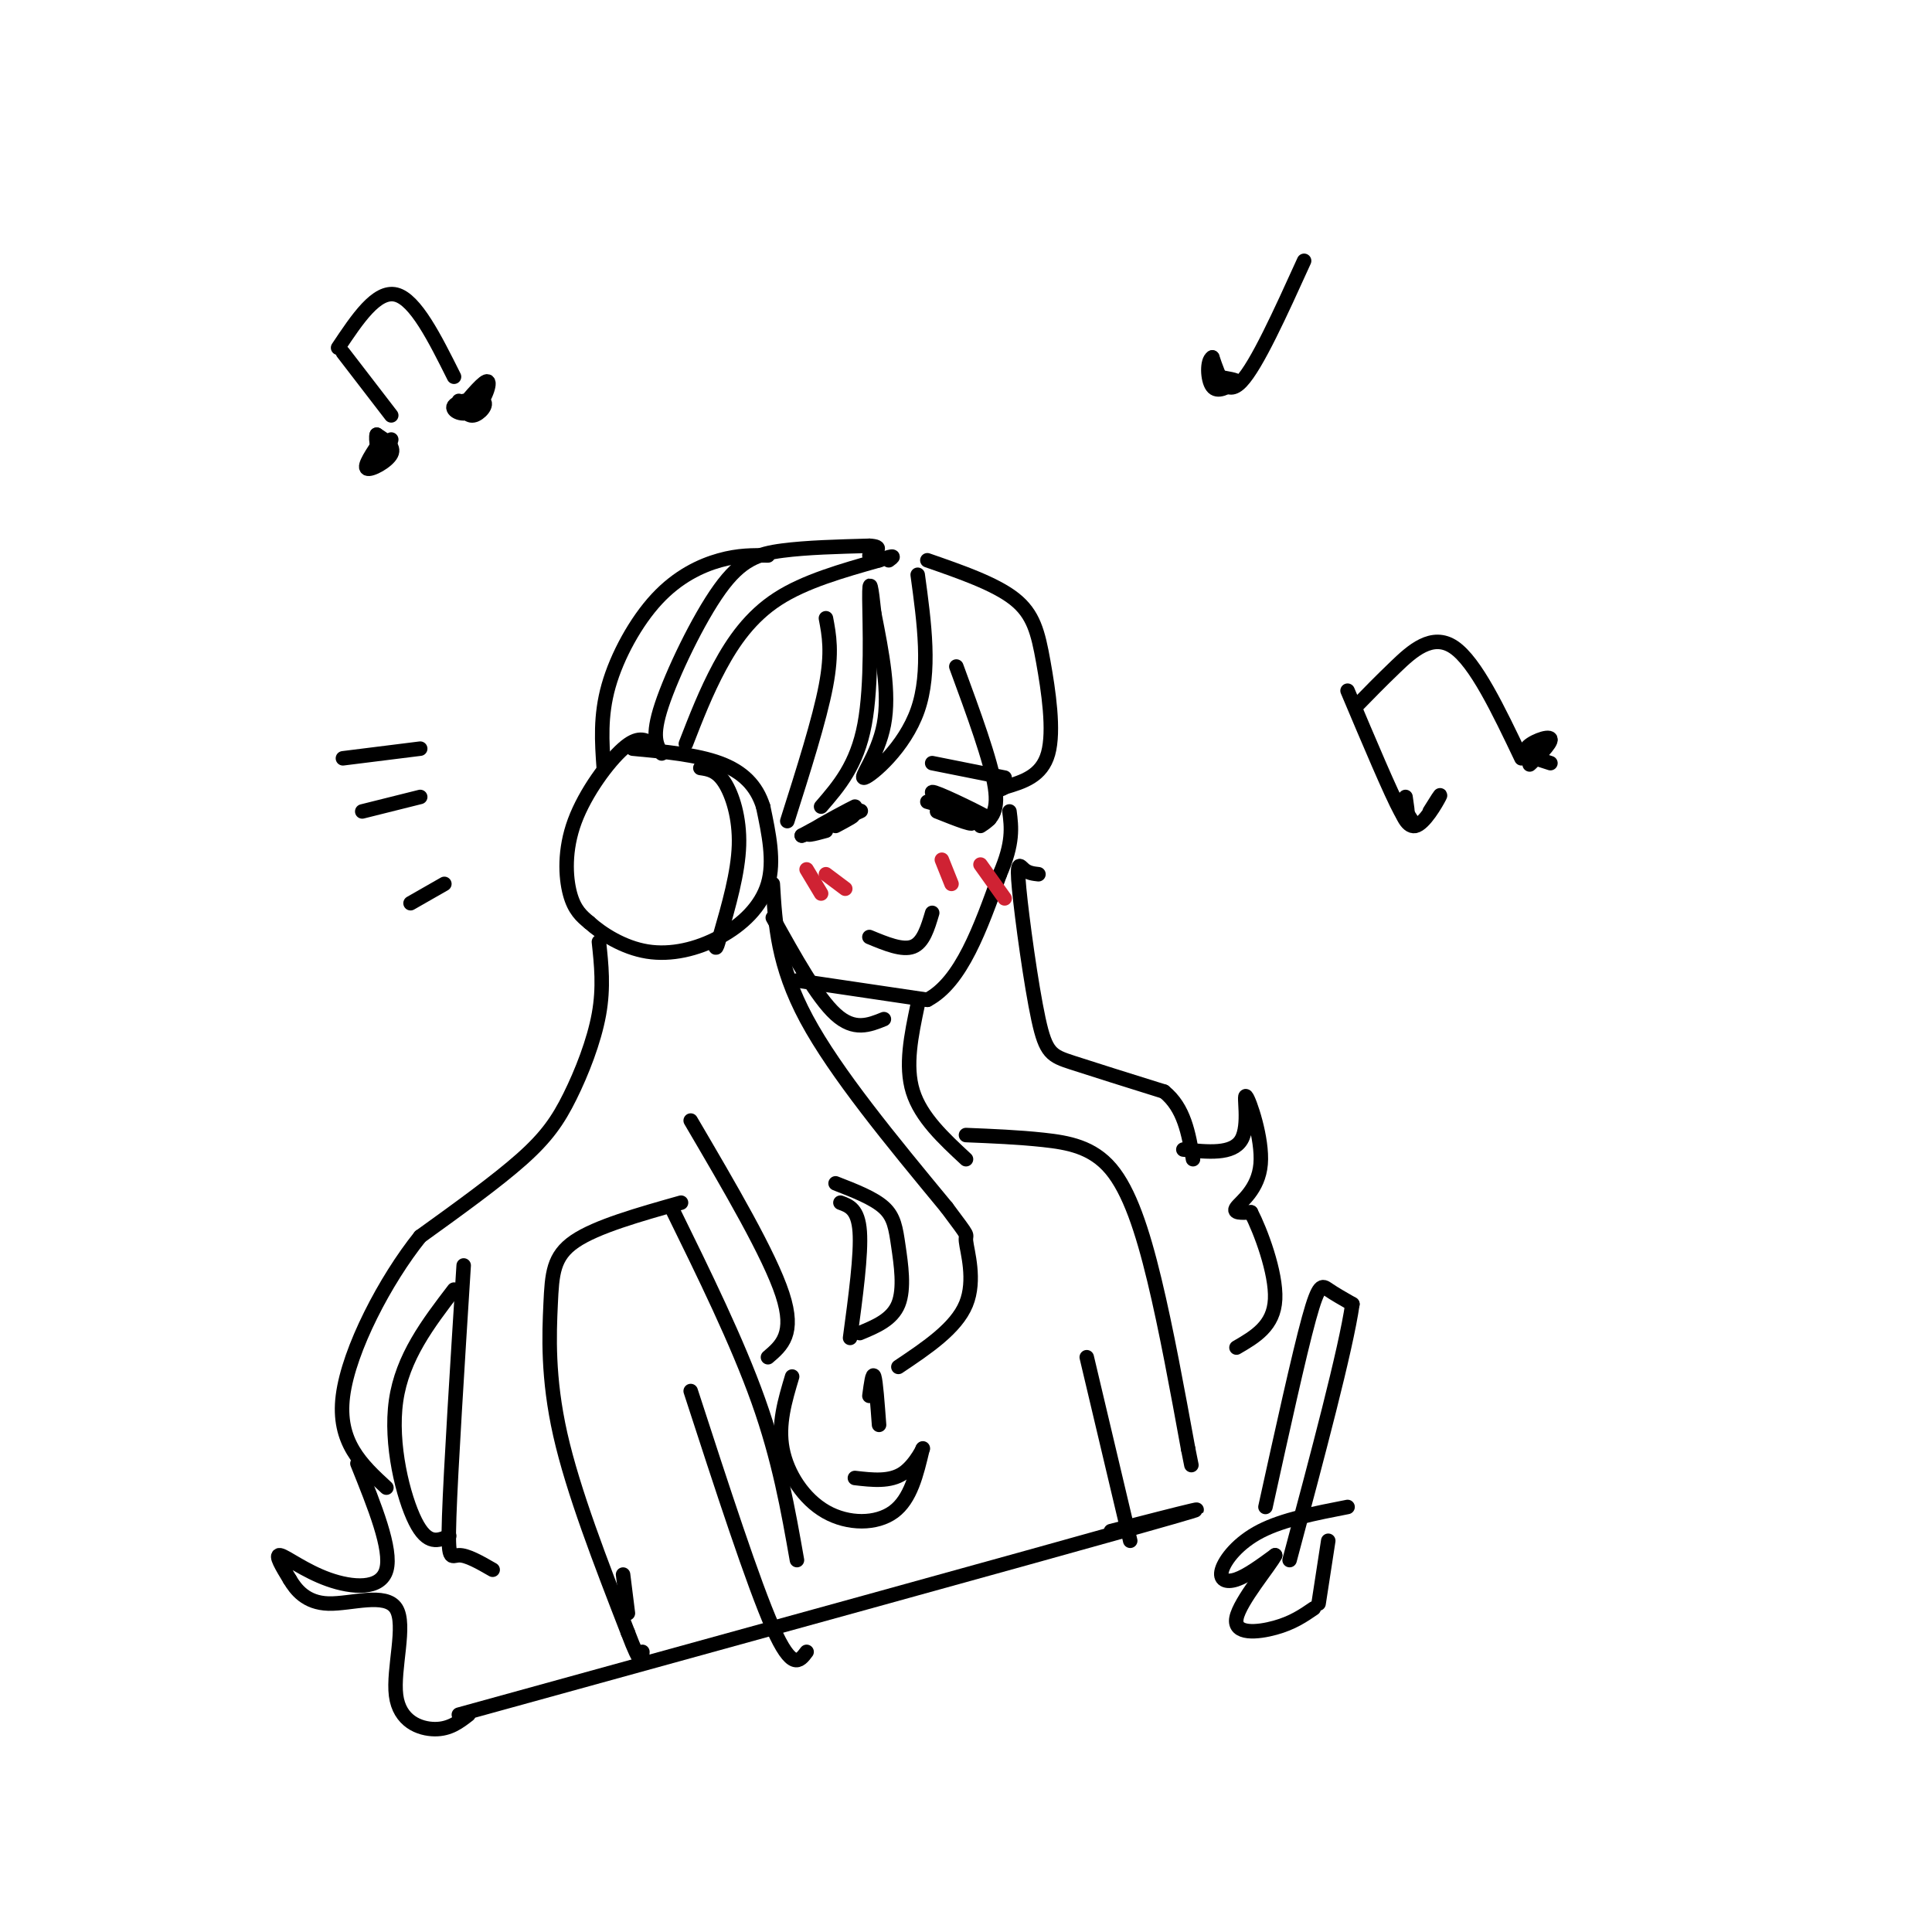 <svg viewBox='0 0 400 400' version='1.1' xmlns='http://www.w3.org/2000/svg' xmlns:xlink='http://www.w3.org/1999/xlink'><g fill='none' stroke='rgb(0,0,0)' stroke-width='3' stroke-linecap='round' stroke-linejoin='round'><path d='M135,154c-1.458,-0.863 -2.917,-1.726 -6,1c-3.083,2.726 -7.792,9.042 -10,15c-2.208,5.958 -1.917,11.560 -1,15c0.917,3.440 2.458,4.720 4,6'/><path d='M122,191c2.590,2.344 7.065,5.206 12,6c4.935,0.794 10.329,-0.478 15,-3c4.671,-2.522 8.620,-6.292 10,-11c1.380,-4.708 0.190,-10.354 -1,-16'/><path d='M158,167c-1.356,-4.356 -4.244,-7.244 -9,-9c-4.756,-1.756 -11.378,-2.378 -18,-3'/><path d='M145,159c1.689,0.244 3.378,0.489 5,3c1.622,2.511 3.178,7.289 3,13c-0.178,5.711 -2.089,12.356 -4,19'/><path d='M149,194c-0.833,3.333 -0.917,2.167 -1,1'/><path d='M137,156c-1.077,-1.744 -2.155,-3.488 0,-10c2.155,-6.512 7.542,-17.792 12,-24c4.458,-6.208 7.988,-7.345 13,-8c5.012,-0.655 11.506,-0.827 18,-1'/><path d='M180,113c3.000,0.167 1.500,1.083 0,2'/><path d='M142,154c2.089,-5.378 4.178,-10.756 7,-16c2.822,-5.244 6.378,-10.356 12,-14c5.622,-3.644 13.311,-5.822 21,-8'/><path d='M182,116c3.833,-1.333 2.917,-0.667 2,0'/><path d='M190,119c1.375,10.060 2.750,20.119 0,28c-2.750,7.881 -9.625,13.583 -11,14c-1.375,0.417 2.750,-4.452 4,-11c1.250,-6.548 -0.375,-14.774 -2,-23'/><path d='M181,127c-0.583,-5.583 -1.042,-8.042 -1,-3c0.042,5.042 0.583,17.583 -1,26c-1.583,8.417 -5.292,12.708 -9,17'/><path d='M171,128c0.667,3.500 1.333,7.000 0,14c-1.333,7.000 -4.667,17.500 -8,28'/><path d='M159,115c-3.048,-0.048 -6.095,-0.095 -10,1c-3.905,1.095 -8.667,3.333 -13,8c-4.333,4.667 -8.238,11.762 -10,18c-1.762,6.238 -1.381,11.619 -1,17'/><path d='M124,195c0.506,4.708 1.012,9.417 0,15c-1.012,5.583 -3.542,12.042 -6,17c-2.458,4.958 -4.845,8.417 -10,13c-5.155,4.583 -13.077,10.292 -21,16'/><path d='M87,256c-7.222,8.978 -14.778,23.422 -16,33c-1.222,9.578 3.889,14.289 9,19'/><path d='M94,267c-5.356,7.000 -10.711,14.000 -12,23c-1.289,9.000 1.489,20.000 4,25c2.511,5.000 4.756,4.000 7,3'/><path d='M96,262c-1.333,21.133 -2.667,42.267 -3,52c-0.333,9.733 0.333,8.067 2,8c1.667,-0.067 4.333,1.467 7,3'/><path d='M74,303c3.583,8.893 7.167,17.786 6,22c-1.167,4.214 -7.083,3.750 -12,2c-4.917,-1.750 -8.833,-4.786 -10,-5c-1.167,-0.214 0.417,2.393 2,5'/><path d='M60,327c1.244,2.105 3.353,4.868 8,5c4.647,0.132 11.833,-2.367 14,1c2.167,3.367 -0.686,12.599 0,18c0.686,5.401 4.910,6.972 8,7c3.090,0.028 5.045,-1.486 7,-3'/><path d='M192,116c7.012,2.435 14.024,4.869 18,8c3.976,3.131 4.917,6.958 6,13c1.083,6.042 2.310,14.298 1,19c-1.310,4.702 -5.155,5.851 -9,7'/><path d='M208,163c-1.500,1.000 -0.750,0.000 0,-1'/><path d='M198,138c3.583,9.750 7.167,19.500 8,25c0.833,5.500 -1.083,6.750 -3,8'/><path d='M171,172c-2.511,0.689 -5.022,1.378 -3,0c2.022,-1.378 8.578,-4.822 9,-5c0.422,-0.178 -5.289,2.911 -11,6'/><path d='M166,173c1.400,-0.356 10.400,-4.244 12,-5c1.600,-0.756 -4.200,1.622 -10,4'/><path d='M168,172c0.356,-0.133 6.244,-2.467 8,-3c1.756,-0.533 -0.622,0.733 -3,2'/><path d='M194,168c4.214,1.679 8.429,3.357 7,2c-1.429,-1.357 -8.500,-5.750 -8,-6c0.500,-0.250 8.571,3.643 11,5c2.429,1.357 -0.786,0.179 -4,-1'/><path d='M200,168c-2.800,-0.689 -7.800,-1.911 -8,-2c-0.200,-0.089 4.400,0.956 9,2'/><path d='M193,158c0.000,0.000 15.000,3.000 15,3'/><path d='M180,194c3.417,1.417 6.833,2.833 9,2c2.167,-0.833 3.083,-3.917 4,-7'/><path d='M160,183c0.500,8.417 1.000,16.833 7,28c6.000,11.167 17.500,25.083 29,39'/><path d='M196,250c5.226,7.000 3.792,5.000 4,7c0.208,2.000 2.060,8.000 0,13c-2.060,5.000 -8.030,9.000 -14,13'/><path d='M173,245c3.935,1.530 7.869,3.060 10,5c2.131,1.940 2.458,4.292 3,8c0.542,3.708 1.298,8.774 0,12c-1.298,3.226 -4.649,4.613 -8,6'/><path d='M174,249c1.833,0.667 3.667,1.333 4,6c0.333,4.667 -0.833,13.333 -2,22'/><path d='M160,190c4.583,8.250 9.167,16.500 13,20c3.833,3.500 6.917,2.250 10,1'/><path d='M165,203c0.000,0.000 27.000,4.000 27,4'/><path d='M192,207c7.000,-3.667 11.000,-14.833 15,-26'/><path d='M207,181c2.833,-6.500 2.417,-9.750 2,-13'/><path d='M190,208c-1.333,6.333 -2.667,12.667 -1,18c1.667,5.333 6.333,9.667 11,14'/><path d='M215,181c-1.059,-0.120 -2.118,-0.239 -3,-1c-0.882,-0.761 -1.587,-2.163 -1,4c0.587,6.163 2.466,19.890 4,27c1.534,7.110 2.724,7.603 7,9c4.276,1.397 11.638,3.699 19,6'/><path d='M241,226c4.167,3.333 5.083,8.667 6,14'/><path d='M71,73c0.000,0.000 10.000,13.000 10,13'/><path d='M70,72c4.000,-6.000 8.000,-12.000 12,-11c4.000,1.000 8.000,9.000 12,17'/><path d='M79,91c-1.889,2.778 -3.778,5.556 -3,6c0.778,0.444 4.222,-1.444 5,-3c0.778,-1.556 -1.111,-2.778 -3,-4'/><path d='M78,90c-0.333,0.667 0.333,4.333 1,5c0.667,0.667 1.333,-1.667 2,-4'/><path d='M95,83c0.836,1.615 1.672,3.229 3,3c1.328,-0.229 3.149,-2.302 2,-3c-1.149,-0.698 -5.267,-0.022 -6,1c-0.733,1.022 1.918,2.391 4,1c2.082,-1.391 3.595,-5.540 3,-6c-0.595,-0.460 -3.297,2.770 -6,6'/><path d='M95,85c-0.500,0.833 1.250,-0.083 3,-1'/><path d='M270,54c-4.917,10.833 -9.833,21.667 -13,25c-3.167,3.333 -4.583,-0.833 -6,-5'/><path d='M251,74c-1.156,0.600 -1.044,4.600 0,6c1.044,1.400 3.022,0.200 5,-1'/><path d='M256,79c0.167,-0.333 -1.917,-0.667 -4,-1'/><path d='M279,143c4.500,10.667 9.000,21.333 11,25c2.000,3.667 1.500,0.333 1,-3'/><path d='M281,146c2.356,-2.422 4.711,-4.844 8,-8c3.289,-3.156 7.511,-7.044 12,-4c4.489,3.044 9.244,13.022 14,23'/><path d='M293,171c-1.446,-2.339 -2.893,-4.679 -3,-4c-0.107,0.679 1.125,4.375 3,4c1.875,-0.375 4.393,-4.821 5,-6c0.607,-1.179 -0.696,0.911 -2,3'/><path d='M319,156c-1.476,1.452 -2.952,2.905 -2,2c0.952,-0.905 4.333,-4.167 4,-5c-0.333,-0.833 -4.381,0.762 -5,2c-0.619,1.238 2.190,2.119 5,3'/><path d='M71,157c0.000,0.000 16.000,-2.000 16,-2'/><path d='M75,168c0.000,0.000 12.000,-3.000 12,-3'/><path d='M85,187c0.000,0.000 7.000,-4.000 7,-4'/><path d='M262,312c3.467,-15.733 6.933,-31.467 9,-39c2.067,-7.533 2.733,-6.867 4,-6c1.267,0.867 3.133,1.933 5,3'/><path d='M280,270c-1.333,9.333 -7.167,31.167 -13,53'/><path d='M279,312c-6.661,1.298 -13.321,2.595 -18,5c-4.679,2.405 -7.375,5.917 -8,8c-0.625,2.083 0.821,2.738 3,2c2.179,-0.738 5.089,-2.869 8,-5'/><path d='M264,322c-0.952,2.000 -7.333,9.500 -8,13c-0.667,3.500 4.381,3.000 8,2c3.619,-1.000 5.810,-2.500 8,-4'/><path d='M275,319c0.000,0.000 -2.000,13.000 -2,13'/><path d='M95,355c59.250,-16.333 118.500,-32.667 141,-39c22.500,-6.333 8.250,-2.667 -6,1'/><path d='M139,250c6.833,13.917 13.667,27.833 18,40c4.333,12.167 6.167,22.583 8,33'/><path d='M141,249c-8.756,2.470 -17.512,4.940 -22,8c-4.488,3.060 -4.708,6.708 -5,13c-0.292,6.292 -0.655,15.226 2,27c2.655,11.774 8.327,26.387 14,41'/><path d='M130,338c2.833,7.500 2.917,5.750 3,4'/><path d='M200,235c5.405,0.220 10.810,0.440 16,1c5.190,0.560 10.167,1.458 14,6c3.833,4.542 6.524,12.726 9,23c2.476,10.274 4.738,22.637 7,35'/><path d='M246,300c1.167,5.833 0.583,2.917 0,0'/><path d='M143,288c6.500,20.000 13.000,40.000 17,49c4.000,9.000 5.500,7.000 7,5'/><path d='M225,281c0.000,0.000 9.000,38.000 9,38'/><path d='M245,238c5.094,0.528 10.188,1.056 12,-2c1.812,-3.056 0.341,-9.695 1,-9c0.659,0.695 3.447,8.726 3,14c-0.447,5.274 -4.128,7.793 -5,9c-0.872,1.207 1.064,1.104 3,1'/><path d='M259,251c1.933,3.711 5.267,12.489 5,18c-0.267,5.511 -4.133,7.756 -8,10'/><path d='M143,232c8.167,13.917 16.333,27.833 19,36c2.667,8.167 -0.167,10.583 -3,13'/><path d='M164,285c-1.482,4.946 -2.964,9.893 -2,15c0.964,5.107 4.375,10.375 9,13c4.625,2.625 10.464,2.607 14,0c3.536,-2.607 4.768,-7.804 6,-13'/><path d='M191,300c0.489,-0.956 -1.289,3.156 -4,5c-2.711,1.844 -6.356,1.422 -10,1'/><path d='M180,289c0.333,-2.500 0.667,-5.000 1,-4c0.333,1.000 0.667,5.500 1,10'/><path d='M129,326c0.000,0.000 1.000,8.000 1,8'/></g>
<g fill='none' stroke='rgb(207,34,51)' stroke-width='3' stroke-linecap='round' stroke-linejoin='round'><path d='M167,180c0.000,0.000 3.000,5.000 3,5'/><path d='M171,181c0.000,0.000 4.000,3.000 4,3'/><path d='M195,178c0.000,0.000 2.000,5.000 2,5'/><path d='M203,179c0.000,0.000 5.000,7.000 5,7'/></g>
</svg>